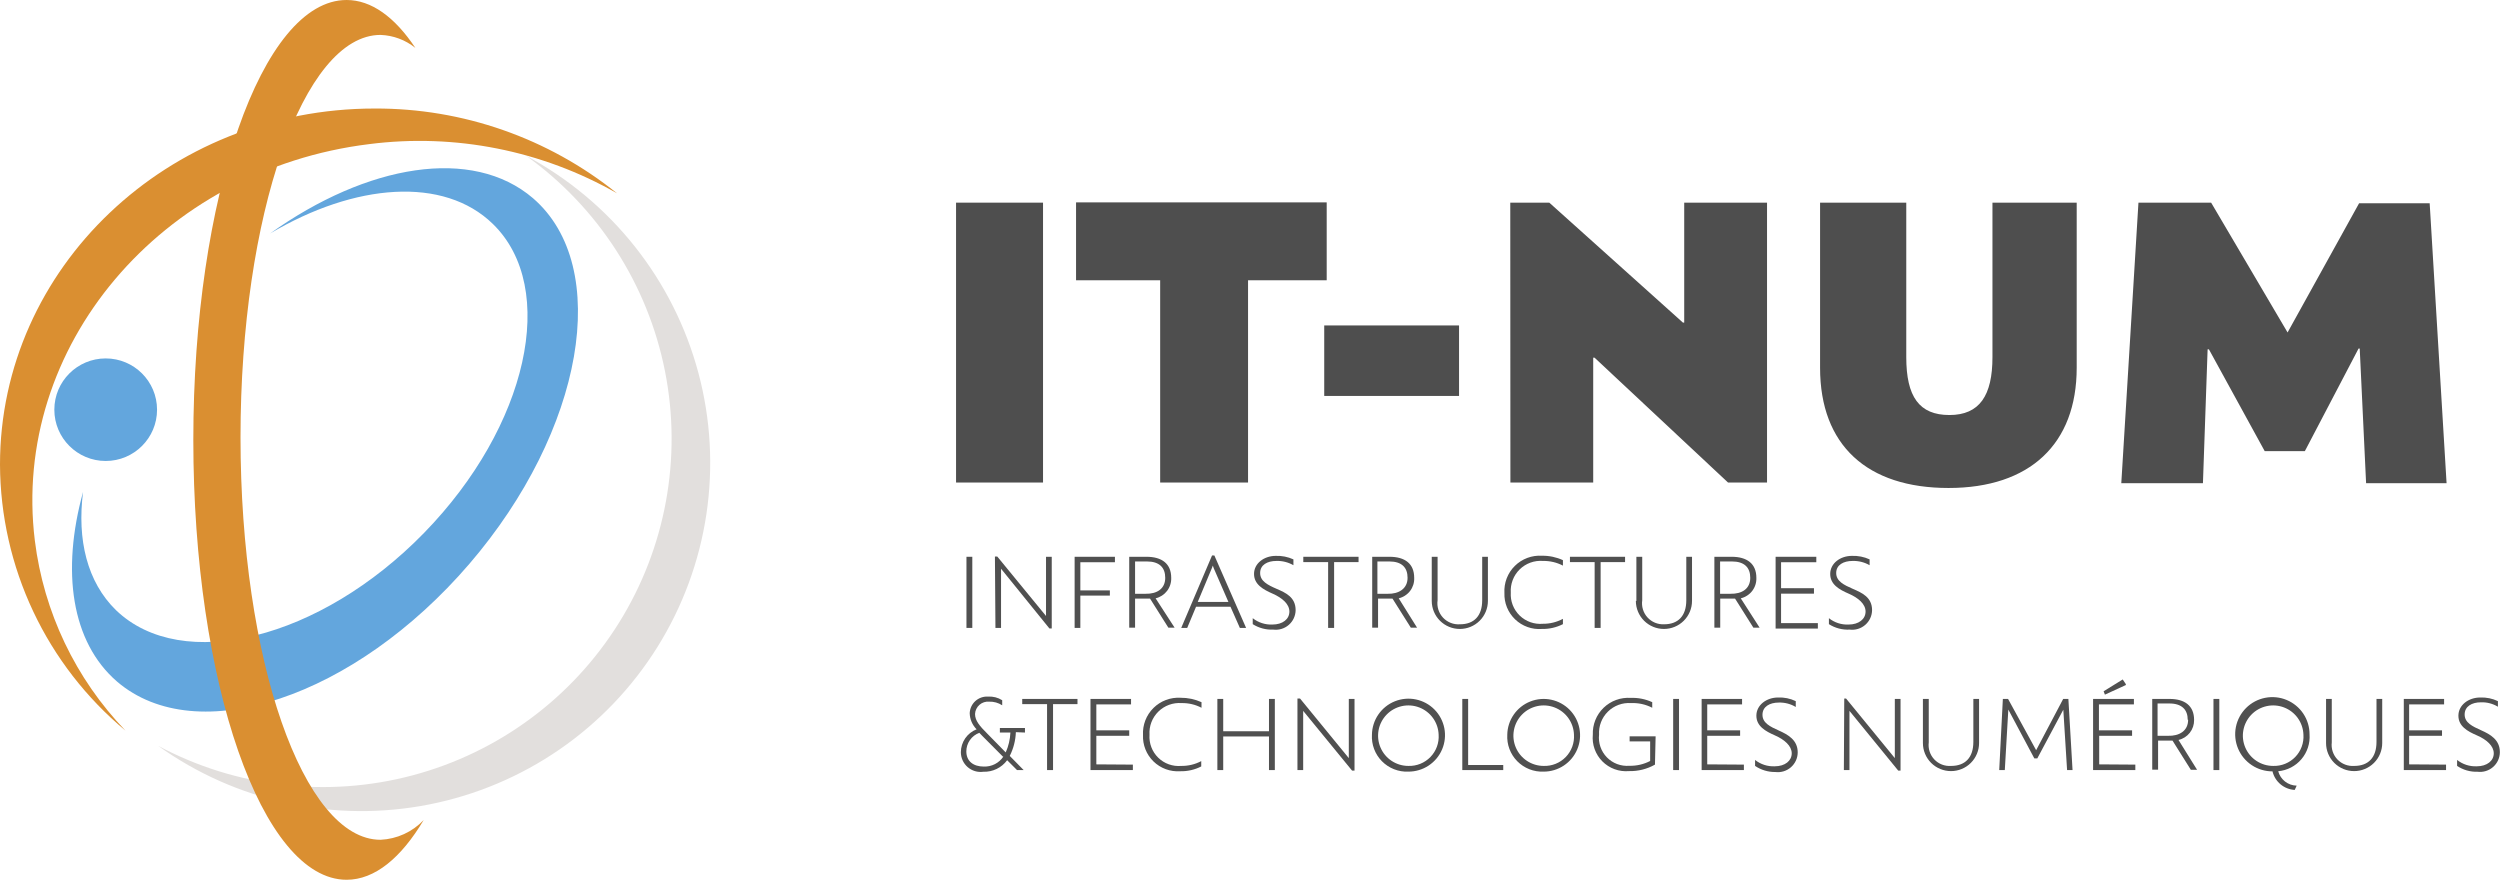 <svg width="341" height="120" viewBox="0 0 341 120" fill="none" xmlns="http://www.w3.org/2000/svg">
<path d="M71.764 21.248C81.581 28.28 88.35 38.778 90.7 50.612C93.049 62.445 90.802 74.728 84.415 84.968C78.027 95.207 67.978 102.637 56.305 105.749C44.633 108.862 32.212 107.423 21.563 101.726C26.852 105.515 32.863 108.18 39.225 109.556C45.586 110.932 52.163 110.99 58.548 109.726C64.933 108.462 70.99 105.903 76.345 102.208C81.7 98.513 86.238 93.759 89.68 88.242C93.121 82.725 95.392 76.562 96.353 70.133C97.313 63.705 96.942 57.148 95.263 50.868C93.583 44.589 90.631 38.72 86.59 33.625C82.548 28.53 77.502 24.318 71.764 21.248Z" fill="#E2DFDD"/>
<path d="M130.406 27.641H142.27V65.817H130.406V27.641Z" fill="#4E4E4E"/>
<path d="M180.962 38.229H170.234V65.817H158.247V38.229H146.774V27.605H180.962V38.229Z" fill="#4E4E4E"/>
<path d="M180.625 44.391H199.014V54.006H180.625V44.391Z" fill="#4E4E4E"/>
<path d="M206.001 27.641H211.321L229.55 44.002H229.727V27.641H241.023V65.817H235.703L217.492 48.783H217.314V65.817H206.019L206.001 27.641Z" fill="#4E4E4E"/>
<path d="M248.258 50.164V27.641H260.015V48.712C260.015 54.13 261.788 56.609 265.902 56.609C270.016 56.609 271.771 53.953 271.771 48.712V27.641H283.262V50.164C283.262 60.576 276.861 66.561 265.778 66.561C254.695 66.561 248.258 60.753 248.258 50.164Z" fill="#4E4E4E"/>
<path d="M291.685 27.641H301.598L312.025 45.348L321.778 27.729H331.407L333.712 65.905H322.735L321.866 47.543H321.707L314.383 61.532H308.904L301.296 47.65H301.119L300.481 65.905H289.345L291.685 27.641Z" fill="#4E4E4E"/>
<path d="M72.704 27.038C64.441 19.956 50.095 22.382 36.831 31.855C48.428 24.967 60.539 24.028 67.225 30.544C76.215 39.292 72.013 58.15 57.844 72.687C43.676 87.225 24.826 91.899 15.818 83.223C11.881 79.38 10.498 73.608 11.331 67.092C8.352 77.911 9.718 87.561 15.959 92.962C26.865 102.311 48.375 95.122 64.015 76.919C79.655 58.716 83.521 36.37 72.704 27.038Z" fill="#63A6DD"/>
<path d="M14.417 62.877C18.285 62.877 21.421 59.746 21.421 55.883C21.421 52.02 18.285 48.889 14.417 48.889C10.548 48.889 7.412 52.02 7.412 55.883C7.412 59.746 10.548 62.877 14.417 62.877Z" fill="#63A6DD"/>
<path d="M4.752 73.732C1.507 47.348 21.935 23.143 50.379 19.655C62.07 18.164 73.93 20.52 84.159 26.366C74.792 18.834 63.114 14.751 51.088 14.803C22.875 14.803 0 36.547 0 63.373C0.031 70.301 1.578 77.138 4.534 83.405C7.49 89.673 11.783 95.219 17.112 99.655C10.297 92.573 5.96 83.479 4.752 73.732Z" fill="#DA8F31"/>
<path d="M51.904 114.546C41.353 114.546 32.806 89.951 32.806 59.655C32.806 29.358 41.353 4.763 51.904 4.763C53.638 4.825 55.305 5.447 56.656 6.534C53.837 2.302 50.645 0 47.275 0C35.731 0 26.369 26.861 26.369 60.009C26.369 93.156 35.731 120 47.275 120C51.123 120 54.705 117.025 57.791 111.855C56.251 113.479 54.141 114.444 51.904 114.546Z" fill="#DA8F31"/>
<path d="M131.825 75.945H132.623V85.648H131.825V75.945Z" fill="#505050"/>
<path d="M135.708 75.91H136.028L142.677 84.019V75.945H143.458V85.719H143.138L136.542 77.574V85.648H135.779L135.708 75.91Z" fill="#505050"/>
<path d="M147.359 76.689V80.531H151.384V81.239H147.359V85.648H146.579V75.945H152.076V76.689H147.359Z" fill="#505050"/>
<path d="M160.215 85.613H159.364L156.864 81.647H154.824V85.613H154.026V75.945C154.665 75.945 155.232 75.945 156.385 75.945C158.477 75.945 159.754 76.883 159.754 78.814C159.779 79.454 159.581 80.083 159.193 80.594C158.805 81.104 158.251 81.464 157.626 81.611L160.215 85.613ZM158.938 78.814C158.938 77.415 158.14 76.582 156.438 76.582C155.551 76.582 155.108 76.582 154.824 76.582V80.992H156.243C157.821 81.027 158.938 80.301 158.938 78.814Z" fill="#505050"/>
<path d="M167.84 82.762H163.141L161.935 85.648H161.119L165.322 75.768H165.641L169.968 85.648H169.117L167.84 82.762ZM167.556 82.107L165.553 77.503L165.428 77.149L165.287 77.521L163.371 82.107H167.556Z" fill="#505050"/>
<path d="M170.872 85.135V84.32C171.632 84.921 172.582 85.228 173.55 85.188C174.969 85.188 175.873 84.444 175.873 83.417C175.873 82.39 174.88 81.54 173.585 80.974C172.291 80.407 171.05 79.717 171.05 78.282C171.05 76.848 172.415 75.821 174.011 75.821C174.841 75.79 175.667 75.954 176.423 76.299V77.096C175.718 76.689 174.913 76.487 174.1 76.512C172.876 76.512 171.883 77.043 171.883 78.158C171.883 79.274 172.912 79.787 174.135 80.319C175.359 80.85 176.724 81.452 176.724 83.223C176.72 83.604 176.634 83.98 176.474 84.327C176.314 84.673 176.082 84.981 175.794 85.232C175.507 85.483 175.169 85.67 174.803 85.781C174.438 85.893 174.053 85.926 173.674 85.879C172.686 85.924 171.708 85.664 170.872 85.135Z" fill="#505050"/>
<path d="M185.307 76.671H181.973V85.648H181.157V76.671H177.77V75.945H185.307V76.671Z" fill="#505050"/>
<path d="M193.287 85.613H192.435L189.935 81.647H187.967V85.613H187.169V75.945C187.807 75.945 188.375 75.945 189.527 75.945C191.637 75.945 192.896 76.883 192.896 78.814C192.926 79.452 192.732 80.082 192.346 80.592C191.961 81.103 191.409 81.463 190.786 81.611L193.287 85.613ZM191.992 78.814C191.992 77.415 191.212 76.582 189.492 76.582C188.623 76.582 188.162 76.582 187.878 76.582V80.992H189.297C190.786 81.027 191.992 80.301 191.992 78.814Z" fill="#505050"/>
<path d="M195.29 81.965V75.945H196.088V81.877C196.026 82.302 196.06 82.735 196.188 83.145C196.316 83.555 196.534 83.93 196.827 84.245C197.12 84.559 197.479 84.804 197.879 84.961C198.279 85.118 198.71 85.184 199.138 85.153C201.053 85.153 202.171 84.019 202.171 81.877V75.945H202.951V81.965C202.951 82.98 202.547 83.953 201.829 84.67C201.111 85.387 200.136 85.79 199.121 85.79C198.105 85.79 197.13 85.387 196.412 84.67C195.694 83.953 195.29 82.98 195.29 81.965Z" fill="#505050"/>
<path d="M205.203 80.885C205.164 80.205 205.27 79.523 205.514 78.887C205.758 78.25 206.135 77.673 206.62 77.192C207.104 76.712 207.685 76.34 208.324 76.1C208.963 75.861 209.646 75.76 210.328 75.803C211.312 75.789 212.288 75.995 213.183 76.405V77.149C212.345 76.715 211.413 76.496 210.47 76.512C209.886 76.465 209.3 76.544 208.749 76.743C208.199 76.943 207.699 77.258 207.282 77.668C206.864 78.078 206.54 78.573 206.332 79.119C206.123 79.665 206.034 80.249 206.072 80.832C206.036 81.41 206.126 81.989 206.335 82.529C206.545 83.069 206.868 83.558 207.284 83.961C207.7 84.365 208.199 84.674 208.745 84.867C209.292 85.061 209.874 85.134 210.452 85.082C211.404 85.091 212.344 84.859 213.183 84.409V85.135C212.294 85.587 211.307 85.812 210.31 85.79C209.643 85.84 208.973 85.749 208.344 85.523C207.714 85.297 207.14 84.941 206.658 84.478C206.176 84.015 205.797 83.456 205.546 82.837C205.296 82.218 205.179 81.553 205.203 80.885Z" fill="#505050"/>
<path d="M221.659 76.671H218.325V85.648H217.509V76.671H214.14V75.945H221.659V76.671Z" fill="#505050"/>
<path d="M223.202 81.965V75.945H224V81.877C223.939 82.295 223.972 82.722 224.096 83.126C224.22 83.531 224.431 83.903 224.716 84.216C225.001 84.529 225.351 84.775 225.742 84.937C226.134 85.099 226.556 85.173 226.979 85.153C228.894 85.153 230.011 84.019 230.011 81.877V75.945H230.791V81.965C230.791 82.98 230.388 83.953 229.669 84.67C228.951 85.387 227.977 85.79 226.961 85.79C225.945 85.79 224.971 85.387 224.253 84.67C223.534 83.953 223.131 82.98 223.131 81.965H223.202Z" fill="#505050"/>
<path d="M240.012 85.613H239.161L236.661 81.647H234.639V85.613H233.841V75.945C234.48 75.945 235.047 75.945 236.2 75.945C238.292 75.945 239.569 76.883 239.569 78.814C239.594 79.454 239.396 80.083 239.008 80.594C238.62 81.104 238.066 81.464 237.441 81.611L240.012 85.613ZM238.735 78.814C238.735 77.415 237.937 76.582 236.235 76.582C235.349 76.582 234.905 76.582 234.621 76.582V80.992H236.022C237.618 81.027 238.735 80.301 238.735 78.814Z" fill="#505050"/>
<path d="M247.956 84.993V85.737H242.193V75.945H247.744V76.689H242.938V80.23H247.425V80.974H242.938V84.993H247.956Z" fill="#505050"/>
<path d="M249.464 85.135V84.32C250.222 84.923 251.173 85.232 252.141 85.188C253.542 85.188 254.464 84.444 254.464 83.417C254.464 82.39 253.471 81.54 252.159 80.974C250.847 80.407 249.641 79.717 249.641 78.282C249.641 76.848 251.006 75.821 252.602 75.821C253.433 75.79 254.259 75.954 255.014 76.299V77.096C254.309 76.689 253.505 76.487 252.691 76.512C251.468 76.512 250.457 77.043 250.457 78.158C250.457 79.274 251.503 79.787 252.727 80.319C253.95 80.85 255.351 81.452 255.351 83.223C255.346 83.604 255.261 83.98 255.101 84.327C254.941 84.673 254.709 84.981 254.421 85.232C254.133 85.483 253.796 85.67 253.43 85.781C253.065 85.893 252.68 85.926 252.301 85.879C251.301 85.933 250.308 85.673 249.464 85.135Z" fill="#505050"/>
<path d="M138.563 99.867C138.523 100.995 138.238 102.1 137.73 103.108L139.627 105.038H138.723L137.375 103.692C137.004 104.198 136.514 104.607 135.948 104.881C135.383 105.156 134.759 105.289 134.13 105.268C133.748 105.321 133.358 105.292 132.988 105.182C132.618 105.072 132.276 104.883 131.985 104.63C131.694 104.376 131.462 104.063 131.302 103.712C131.143 103.361 131.061 102.98 131.062 102.594C131.066 101.92 131.273 101.262 131.655 100.706C132.038 100.151 132.579 99.723 133.208 99.478C132.621 98.889 132.284 98.096 132.268 97.264C132.282 96.952 132.358 96.645 132.491 96.362C132.625 96.079 132.813 95.826 133.046 95.616C133.279 95.407 133.551 95.246 133.847 95.143C134.143 95.04 134.456 94.996 134.769 95.016C135.449 94.974 136.125 95.147 136.701 95.511V96.202C136.175 95.859 135.556 95.686 134.928 95.706C134.69 95.684 134.449 95.711 134.221 95.785C133.993 95.858 133.782 95.977 133.602 96.135C133.421 96.292 133.274 96.484 133.17 96.7C133.066 96.915 133.006 97.149 132.995 97.388C132.995 98.309 133.651 99.053 134.662 100.062L137.18 102.63C137.562 101.775 137.778 100.856 137.819 99.92H136.382V99.301H139.805V99.92L138.563 99.867ZM136.79 103.196L134.059 100.452L133.58 99.956C133.062 100.147 132.614 100.492 132.297 100.945C131.98 101.397 131.809 101.936 131.807 102.488C131.807 103.816 132.747 104.56 134.201 104.56C134.724 104.578 135.243 104.462 135.709 104.223C136.174 103.985 136.571 103.631 136.861 103.196H136.79Z" fill="#505050"/>
<path d="M146.969 96.043H143.635V105.038H142.819V96.043H139.432V95.334H146.969V96.043Z" fill="#505050"/>
<path d="M154.523 104.294V105.038H148.742V95.334H154.275V96.078H149.54V99.619H154.026V100.363H149.54V104.259L154.523 104.294Z" fill="#505050"/>
<path d="M155.906 100.257C155.87 99.577 155.978 98.897 156.223 98.262C156.468 97.626 156.845 97.05 157.329 96.57C157.813 96.091 158.393 95.718 159.031 95.478C159.668 95.237 160.35 95.134 161.031 95.175C162.015 95.168 162.989 95.373 163.886 95.777V96.538C163.049 96.102 162.116 95.883 161.173 95.901C160.591 95.857 160.006 95.938 159.458 96.138C158.91 96.339 158.412 96.655 157.997 97.064C157.581 97.474 157.259 97.968 157.051 98.512C156.844 99.057 156.755 99.64 156.793 100.221C156.752 100.796 156.837 101.373 157.041 101.911C157.245 102.45 157.563 102.939 157.975 103.342C158.386 103.746 158.88 104.057 159.423 104.251C159.966 104.446 160.545 104.521 161.119 104.471C162.07 104.485 163.01 104.26 163.85 103.816V104.542C162.962 104.996 161.975 105.222 160.978 105.197C160.31 105.243 159.641 105.147 159.013 104.916C158.386 104.686 157.814 104.326 157.335 103.86C156.857 103.393 156.482 102.831 156.236 102.211C155.989 101.59 155.877 100.924 155.906 100.257Z" fill="#505050"/>
<path d="M173.887 95.334V105.038H173.089V100.452H166.847V105.038H166.049V95.334H166.847V99.743H173.089V95.334H173.887Z" fill="#505050"/>
<path d="M176.972 95.281H177.327L183.977 103.408V95.334H184.757V105.108H184.42L177.753 96.963V105.038H176.972V95.281Z" fill="#505050"/>
<path d="M187.133 100.204C187.147 99.222 187.452 98.266 188.009 97.457C188.565 96.648 189.349 96.021 190.262 95.656C191.175 95.291 192.175 95.203 193.138 95.405C194.1 95.606 194.981 96.087 195.67 96.787C196.359 97.488 196.825 98.376 197.01 99.34C197.195 100.305 197.089 101.302 196.707 102.207C196.326 103.112 195.684 103.883 194.864 104.425C194.044 104.966 193.082 105.253 192.098 105.25C191.431 105.279 190.765 105.167 190.144 104.922C189.523 104.677 188.96 104.305 188.492 103.829C188.024 103.354 187.661 102.785 187.427 102.161C187.193 101.536 187.093 100.869 187.133 100.204ZM196.23 100.204C196.202 99.394 195.937 98.611 195.466 97.951C194.995 97.292 194.341 96.785 193.584 96.494C192.827 96.204 192.001 96.142 191.209 96.317C190.417 96.492 189.694 96.895 189.13 97.478C188.567 98.06 188.187 98.795 188.039 99.591C187.891 100.387 187.98 101.209 188.297 101.955C188.613 102.701 189.142 103.337 189.818 103.784C190.494 104.232 191.287 104.471 192.098 104.471C192.658 104.49 193.216 104.391 193.735 104.181C194.254 103.971 194.723 103.655 195.113 103.253C195.502 102.851 195.803 102.372 195.995 101.847C196.188 101.321 196.268 100.762 196.23 100.204Z" fill="#505050"/>
<path d="M205.043 104.347V105.038H199.458V95.334H200.255V104.347H205.043Z" fill="#505050"/>
<path d="M205.593 100.204C205.61 99.227 205.916 98.277 206.473 97.474C207.029 96.67 207.81 96.048 208.719 95.687C209.627 95.325 210.623 95.239 211.58 95.441C212.537 95.642 213.414 96.121 214.099 96.817C214.785 97.514 215.249 98.398 215.433 99.357C215.618 100.316 215.515 101.309 215.136 102.209C214.758 103.11 214.122 103.879 213.307 104.42C212.493 104.961 211.536 105.25 210.558 105.25C209.891 105.279 209.225 105.167 208.604 104.922C207.983 104.677 207.42 104.305 206.952 103.829C206.484 103.354 206.121 102.785 205.887 102.161C205.653 101.536 205.553 100.869 205.593 100.204ZM214.69 100.204C214.662 99.394 214.396 98.611 213.926 97.951C213.455 97.292 212.8 96.785 212.043 96.495C211.286 96.204 210.461 96.142 209.669 96.317C208.877 96.492 208.154 96.895 207.59 97.478C207.026 98.06 206.647 98.795 206.499 99.591C206.35 100.387 206.44 101.209 206.756 101.955C207.073 102.701 207.602 103.337 208.278 103.784C208.954 104.232 209.747 104.471 210.558 104.471C211.118 104.49 211.675 104.391 212.195 104.181C212.714 103.971 213.183 103.655 213.573 103.253C213.962 102.851 214.262 102.372 214.455 101.847C214.647 101.321 214.727 100.762 214.69 100.204Z" fill="#505050"/>
<path d="M225.737 104.294C224.657 104.904 223.431 105.21 222.191 105.179C221.524 105.237 220.853 105.148 220.225 104.917C219.597 104.687 219.028 104.321 218.557 103.846C218.087 103.371 217.727 102.799 217.503 102.169C217.279 101.54 217.196 100.869 217.261 100.204C217.235 99.525 217.352 98.848 217.605 98.217C217.857 97.587 218.241 97.016 218.729 96.543C219.218 96.071 219.801 95.706 220.44 95.473C221.079 95.24 221.76 95.145 222.439 95.193C223.447 95.154 224.45 95.354 225.365 95.777V96.538C224.474 96.078 223.477 95.858 222.475 95.901C221.896 95.86 221.315 95.942 220.77 96.143C220.226 96.344 219.73 96.659 219.318 97.066C218.905 97.473 218.583 97.964 218.376 98.505C218.168 99.046 218.078 99.625 218.112 100.204C218.05 100.766 218.114 101.335 218.298 101.871C218.482 102.406 218.782 102.894 219.176 103.3C219.571 103.706 220.051 104.02 220.581 104.219C221.111 104.418 221.679 104.498 222.244 104.453C223.23 104.478 224.206 104.253 225.081 103.798V101.124H222.28V100.434H225.826L225.737 104.294Z" fill="#505050"/>
<path d="M228.22 95.334H229.018V105.038H228.22V95.334Z" fill="#505050"/>
<path d="M237.867 104.294V105.038H232.103V95.334H237.618V96.078H232.866V99.619H237.352V100.363H232.866V104.259L237.867 104.294Z" fill="#505050"/>
<path d="M239.392 104.471V103.656C240.151 104.257 241.101 104.565 242.069 104.524C243.488 104.524 244.392 103.763 244.392 102.753C244.392 101.744 243.399 100.876 242.105 100.31C240.81 99.743 239.569 99.053 239.569 97.618C239.569 96.184 240.934 95.139 242.53 95.139C243.363 95.104 244.191 95.274 244.942 95.635V96.432C244.242 96.012 243.435 95.803 242.619 95.83C241.395 95.83 240.402 96.379 240.402 97.495C240.402 98.61 241.431 99.106 242.654 99.655C243.878 100.204 245.208 100.93 245.208 102.629C245.206 103.012 245.123 103.391 244.963 103.739C244.804 104.087 244.573 104.398 244.285 104.651C243.997 104.904 243.658 105.092 243.291 105.205C242.925 105.317 242.538 105.351 242.158 105.303C241.172 105.315 240.207 105.024 239.392 104.471Z" fill="#505050"/>
<path d="M251.556 95.281H251.804L258.454 103.408V95.334H259.234V105.108H258.915L252.266 96.963V105.038H251.503L251.556 95.281Z" fill="#505050"/>
<path d="M262.285 101.355V95.334H263.082V101.266C263.029 101.686 263.069 102.113 263.201 102.515C263.333 102.917 263.553 103.285 263.845 103.592C264.137 103.899 264.494 104.137 264.889 104.289C265.285 104.441 265.71 104.503 266.133 104.471C268.048 104.471 269.165 103.338 269.165 101.195V95.334H269.945V101.355C269.945 101.857 269.846 102.354 269.653 102.818C269.461 103.282 269.179 103.704 268.823 104.059C268.468 104.414 268.045 104.696 267.581 104.888C267.116 105.08 266.618 105.179 266.115 105.179C265.612 105.179 265.114 105.08 264.649 104.888C264.184 104.696 263.762 104.414 263.406 104.059C263.051 103.704 262.769 103.282 262.576 102.818C262.384 102.354 262.285 101.857 262.285 101.355Z" fill="#505050"/>
<path d="M273.19 95.334H273.899L277.73 102.328L281.418 95.334H282.127L282.695 105.038H281.95L281.436 96.804L277.889 103.444H277.481L273.935 96.786L273.456 105.038H272.694L273.19 95.334Z" fill="#505050"/>
<path d="M291.26 104.294V105.038H285.497V95.334H291.065V96.078H286.295V99.619H290.816V100.363H286.33V104.259L291.26 104.294ZM287.11 94.75L286.933 94.29L289.54 92.678L289.965 93.316V93.44L287.11 94.75Z" fill="#505050"/>
<path d="M299.683 105.002H298.832L296.331 101.018H294.363V104.985H293.565V95.334C294.203 95.334 294.771 95.334 295.923 95.334C298.016 95.334 299.275 96.273 299.275 98.203C299.287 98.832 299.082 99.446 298.695 99.943C298.308 100.439 297.761 100.788 297.147 100.93L299.683 105.002ZM298.406 98.185C298.406 96.804 297.608 95.954 295.906 95.954C295.019 95.954 294.558 95.954 294.292 95.954V100.363H295.693C297.253 100.416 298.459 99.69 298.459 98.185H298.406Z" fill="#505050"/>
<path d="M301.917 95.334H302.715V105.038H301.917V95.334Z" fill="#505050"/>
<path d="M310.748 105.197C310.898 105.753 311.224 106.245 311.678 106.6C312.133 106.954 312.69 107.152 313.266 107.163L313 107.747C312.289 107.706 311.611 107.437 311.065 106.981C310.519 106.525 310.134 105.906 309.968 105.215C308.963 105.218 307.98 104.924 307.143 104.369C306.307 103.814 305.654 103.023 305.268 102.097C304.882 101.171 304.78 100.151 304.975 99.167C305.17 98.183 305.654 97.279 306.364 96.57C307.074 95.86 307.98 95.378 308.965 95.183C309.95 94.988 310.972 95.09 311.899 95.475C312.826 95.861 313.618 96.513 314.174 97.348C314.73 98.184 315.025 99.165 315.022 100.168C315.11 101.398 314.712 102.614 313.913 103.554C313.114 104.495 311.978 105.084 310.748 105.197ZM314.188 100.204C314.16 99.394 313.895 98.611 313.424 97.951C312.953 97.292 312.299 96.785 311.542 96.495C310.785 96.204 309.959 96.142 309.167 96.317C308.375 96.492 307.652 96.895 307.088 97.478C306.525 98.06 306.145 98.795 305.997 99.591C305.848 100.387 305.938 101.21 306.255 101.955C306.571 102.701 307.1 103.337 307.776 103.784C308.452 104.232 309.245 104.471 310.056 104.471C310.616 104.49 311.174 104.391 311.693 104.181C312.212 103.971 312.681 103.655 313.071 103.253C313.46 102.851 313.761 102.372 313.953 101.847C314.146 101.321 314.226 100.762 314.188 100.204Z" fill="#505050"/>
<path d="M317.274 101.355V95.334H318.054V101.266C318.003 101.687 318.046 102.114 318.18 102.516C318.314 102.918 318.536 103.286 318.829 103.593C319.122 103.899 319.48 104.137 319.877 104.289C320.273 104.441 320.698 104.503 321.122 104.471C323.037 104.471 324.154 103.338 324.154 101.195V95.334H324.934V101.355C324.934 102.369 324.531 103.342 323.812 104.059C323.094 104.776 322.12 105.179 321.104 105.179C320.088 105.179 319.114 104.776 318.395 104.059C317.677 103.342 317.274 102.369 317.274 101.355Z" fill="#505050"/>
<path d="M333.641 104.294V105.038H327.878V95.334H333.375V96.078H328.605V99.619H333.091V100.363H328.605V104.259L333.641 104.294Z" fill="#505050"/>
<path d="M335.148 104.471V103.656C335.908 104.257 336.858 104.565 337.826 104.524C339.244 104.524 340.149 103.763 340.149 102.753C340.149 101.744 339.174 100.876 337.861 100.31C336.549 99.743 335.326 99.053 335.326 97.618C335.326 96.184 336.691 95.139 338.305 95.139C339.137 95.106 339.965 95.276 340.716 95.635V96.397C340.017 95.975 339.21 95.766 338.393 95.795C337.17 95.795 336.177 96.344 336.177 97.459C336.177 98.575 337.223 99.07 338.446 99.619C339.67 100.168 340.982 100.894 340.982 102.594C340.98 102.977 340.897 103.355 340.738 103.704C340.579 104.052 340.347 104.363 340.059 104.616C339.771 104.868 339.432 105.057 339.066 105.169C338.699 105.282 338.313 105.315 337.932 105.268C336.944 105.3 335.97 105.022 335.148 104.471Z" fill="#505050"/>
</svg>
